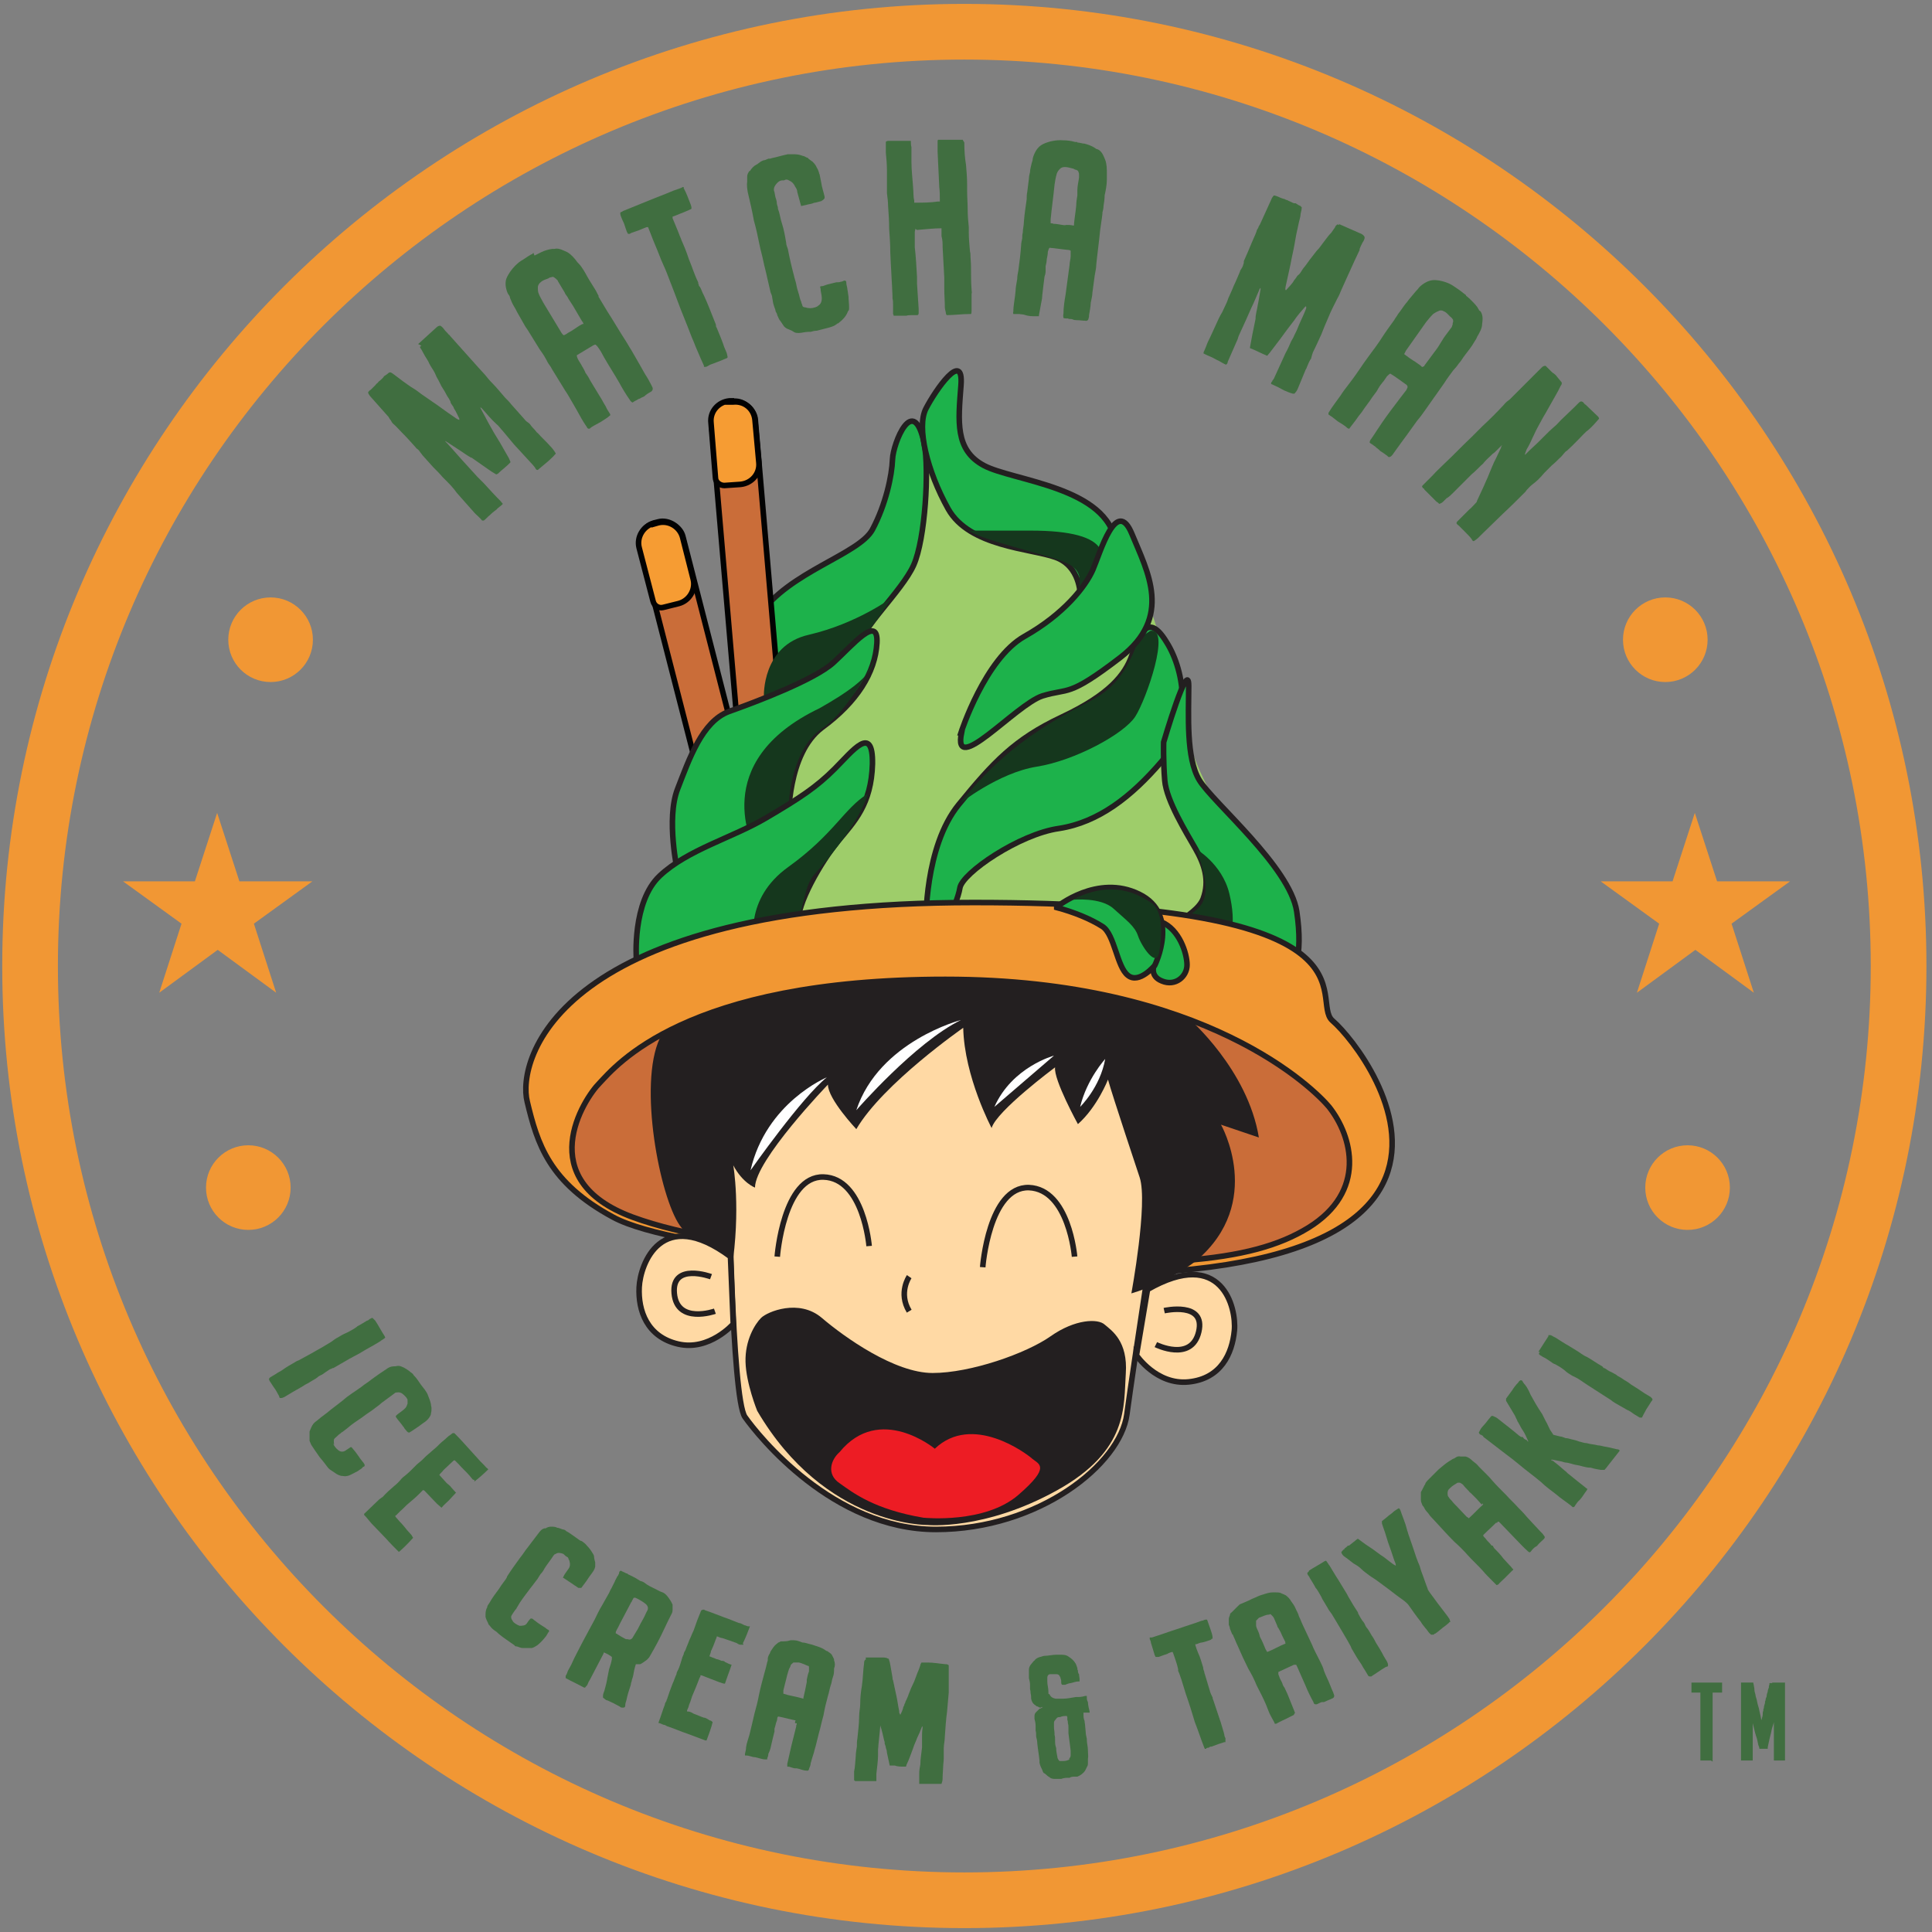 <?xml version="1.0" encoding="UTF-8"?>
<svg xmlns="http://www.w3.org/2000/svg" id="Layer_1" version="1.1" viewBox="0 0 347 347">
  <rect x="0" y="0" width="347" height="347" fill="#808080" stroke="none"/>
  <defs>
    <style>
      .st0, .st1 {
        fill: #f69c33;
      }

      .st0, .st1, .st2, .st3 {
        stroke: #020202;
      }

      .st0, .st3 {
        stroke-miterlimit: 10;
        stroke-width: 1px;
      }

      .st1, .st2 {
        stroke-miterlimit: 10;
        stroke-width: 1px;
      }

      .st4 {
        fill: #231f20;
      }

      .st5 {
        fill: #9ecd6a;
      }

      .st6 {
        fill: none;
      }

      .st6, .st7, .st8, .st9, .st10 {
        stroke: #231f20;
        stroke-miterlimit: 10;
      }

      .st7 {
        fill: #f19733;
      }

      .st2, .st3, .st9 {
        fill: #ca6d39;
      }

      .st11 {
        fill: #ed1c24;
      }

      .st12 {
        fill: #406e40;
      }

      .st13 {
        fill: #f19734;
      }

      .st8 {
        fill: #ffd9a4;
      }

      .st14 {
        fill: #fff;
      }

      .st10 {
        fill: #1db24b;
      }

      .st15 {
        fill: #15371d;
      }
    </style>
  </defs>
  <g>
    <path class="st12" d="M75.1,61.8c1.1-1,2.2-2,3.3-3,.2-.2.4-.3.7-.3.3.2.5.4.7.7.3.4.6.6.8.9.1,0,.2.2.3.3,1.7,1.9,3.4,3.8,5.1,5.7.4.4.7.8,1.1,1.2.4.5.8,1,1.3,1.5.8.8,1.5,1.7,2.3,2.6.4.4.8.8,1.1,1.2.8.9,1.6,1.8,2.4,2.7.2.3.5.5.8.7,0,0,.1.1.2.2.3.5.8.9,1.1,1.3,0,.1.2.2.3.3.7.8,1.5,1.5,2.2,2.3.4.4.7.8,1,1.3,0,0,0,.2-.1.2-.3.4-.8.8-1.2,1.2-.6.5-1.3,1.1-1.9,1.6h-.1c-.2,0-.3-.2-.4-.4-.1-.1-.2-.3-.4-.5-1.1-1.2-2.3-2.5-3.4-3.7-.5-.6-1-1.2-1.5-1.8-.2-.2-.3-.4-.5-.6-.4-.4-.7-.9-1.1-1.2-1-.9-1.8-1.9-2.7-2.9,0,0-.2-.1-.2-.2s0,0,0,0v.2c.5.9,1,1.9,1.5,2.8.6,1.1,1.3,2.3,2,3.4.5.9,1.1,1.9,1.6,2.8.1.2.2.5.3.7-.7.8-1.6,1.4-2.3,2.1,0,0-.1,0-.2.1h-.1c-.5-.3-1-.6-1.4-.9-1-.7-2-1.4-3-2.1h-.1c-.7-.4-1.4-.9-2-1.3-.8-.5-1.5-1-2.3-1.5,0,0-.2-.1-.3-.2,0,.2.1.2.2.3.4.4.7.8,1,1.1.5.6,1,1.1,1.5,1.7,1,1.1,2,2.2,3,3.3.4.4.8.8,1.2,1.2,1,1.1,2,2.2,3.1,3.3,0,.1.2.2.3.4-.3.4-.8.6-1.1,1-.4.3-.8.6-1.2,1-.4.3-.7.7-1.1,1h-.3c-.4-.5-.9-.9-1.3-1.3-1.1-1.2-2.1-2.4-3.1-3.5-.3-.3-.5-.7-.8-1-.4-.5-.8-.9-1.3-1.4-.2-.2-.4-.4-.6-.6-.5-.6-1.1-1.2-1.7-1.8-.6-.7-1.2-1.3-1.8-2-.2-.2-.2-.3-.4-.5-.2-.3-.4-.6-.7-.8,0,0-.2-.1-.2-.2-.8-.9-1.7-1.9-2.6-2.8-.5-.5-.9-1-1.5-1.5-.2-.2-.3-.4-.4-.6-.2-.2-.3-.4-.4-.6-1.1-1.2-2.1-2.4-3.2-3.6-.2-.2-.4-.5-.5-.8.1-.2.3-.4.5-.5.3-.3.5-.5.8-.8.1-.1.2-.3.4-.4.1-.1.2-.3.4-.4.2-.2.5-.4.7-.7,0,0,.1-.2.2-.2.3-.2.6-.4.8-.6h.3c.4.2.7.5,1,.7.4.3.8.6,1.2.9.6.4,1.2.9,1.9,1.3.5.3,1,.7,1.4,1,1,.7,1.9,1.3,2.9,2,1.1.8,2.2,1.6,3.4,2.4.2.1.3.2.5.2v-.2c-.3-.6-.6-1.3-1-1.9,0-.1-.1-.3-.2-.4-.2-.3-.4-.5-.4-.8-.2-.4-.4-.7-.6-1-.3-.6-.6-1.1-1-1.7l-.5-1c-.3-.5-.5-.9-.7-1.4-.3-.6-.7-1.1-1-1.7-.2-.5-.5-.9-.8-1.4-.2-.4-.4-.7-.6-1.1-.1-.1-.2-.3-.3-.5.1,0,.2-.2.3-.2l-.6-.3Z"></path>
    <path class="st12" d="M96,45.9c.4-.2.8-.4,1.2-.6.6-.3,1.3-.5,2-.6h.4c.8-.2,1.6.3,2.3.6.7.4,1.3,1.1,1.8,1.8.2.2.5.5.7.8.6.8,1,1.7,1.5,2.5.3.5.7,1.1,1,1.6.2.3.4.8.6,1.1v.2c.5.8,1,1.7,1.5,2.5,1.1,1.7,2.2,3.6,3.3,5.3.4.6.7,1.2,1.1,1.8.4.7,1.1,1.9,1.5,2.6.3.5.6,1.1.9,1.6.4.6.8,1.3,1.1,1.9l.3.6c.1.3,0,.5-.2.7-.5.3-.9.5-1.3.9-.2.1-.5.2-.8.4-.2,0-.4.2-.6.3-.3.1-.5.3-.7.4-.2-.1-.4-.3-.5-.5-.7-1-1.3-2-1.9-3.1-.8-1.4-1.9-3.1-2.7-4.5-.3-.5-.5-1-.8-1.4-.1-.2-.3-.4-.5-.7,0,0-.1,0-.2-.2-.1,0-.2,0-.4.1-1,.6-2,1.2-3,1.8h0c0,.3.1.5.2.7.2.4.5.8.7,1.2.2.3.4.7.6,1.1,0,.2.2.3.3.5,0,0,.1.2.2.3.2.3.3.6.5.9.5.8,1.2,2,1.7,2.8.4.6.6,1.1,1,1.7.2.5.5.9.8,1.4v.2c-.1.1-.3.2-.5.4-.5.3-1,.7-1.6,1-.3.2-.6.3-.9.5-.2.1-.5.3-.7.5h-.2c-.1,0-.3-.2-.3-.3-.7-1-1.3-2.1-1.9-3.2-.3-.5-.8-1.4-1.1-1.9s-.5-.9-.8-1.3c-.8-1.3-1.6-2.6-2.4-3.9-.2-.4-.4-.7-.7-1.1-.2-.3-.3-.6-.5-.9-.3-.6-.7-1.1-1.1-1.7-.7-1.1-1.4-2.3-2.1-3.4-.2-.3-.5-.7-.7-1.1-.4-.7-.8-1.4-1.2-2.1-.2-.4-.4-.8-.6-1.1-.3-.5-.5-1-.7-1.5,0-.3-.2-.5-.4-.8-.4-.9-.6-2.1-.1-3,.5-1,1.4-2.1,2.4-2.8.7-.4,1.2-.8,1.9-1.2.2,0,.3-.2.4-.3l.2.5ZM104.6,57.8c-.6-1-1.1-1.9-1.7-2.9-.3-.5-.7-1-1-1.6h0c-.2-.3-.4-.5-.5-.8-.4-.7-.8-1.3-1.2-2,0-.2-.2-.2-.3-.4-.1-.1-.3-.2-.4-.3-.2-.1-.3-.1-.5,0-.2,0-.4.1-.5.2-.5.2-1,.3-1.4.7-.3.2-.5.6-.5.9s0,.7.1,1c.2.6.6,1.2.9,1.8,1.1,1.8,2.1,3.5,3.2,5.3.1.2.3.4.4.5.2,0,.3-.1.5-.2.4-.3.9-.5,1.3-.8.2-.1.4-.3.6-.4.3-.2.6-.4,1-.6h.2s0-.2-.1-.2v-.2Z"></path>
    <path class="st12" d="M130.6,64.3c-.9.4-1.7.7-2.5,1-.3.1-.6.2-.9.4-.2.1-.3.2-.6.2s-.1-.2-.2-.3c-.2-.4-.3-.7-.5-1.1-.4-1-.9-2-1.3-3.1-.5-1.1-.9-2.3-1.4-3.5-.3-.8-.7-1.7-1-2.5-.7-1.9-1.4-3.7-2.1-5.5-.4-1.1-.8-2-1.3-3.1-.5-1.3-1-2.5-1.5-3.7-.3-.8-.6-1.5-.9-2.3h-.3c-.9.4-1.7.7-2.6,1-.1,0-.2.1-.4.2h-.3c-.2-.3-.3-.6-.4-.9-.1-.3-.2-.6-.3-.9s-.3-.6-.4-.9c-.1-.3-.3-.6-.3-1,0,0,0-.1.1-.2.1,0,.3-.1.4-.2,2.5-1,5.1-2.1,7.7-3.1.9-.4,1.7-.7,2.6-1,.1,0,.2-.1.4-.2h.2v.2c.5.9.8,1.8,1.2,2.8.1.2.2.6.2.8s-.3.2-.4.3c-.5.2-1.1.5-1.7.7-.5.2-.9.4-1.3.5v.3c.4,1,.9,2.1,1.3,3.2.2.4.3.8.5,1.2h0c.3.7.6,1.4.8,2s.4,1.2.7,1.9c.1.2.2.5.3.8.3.8.6,1.6,1,2.4,0,.1,0,.3.1.4,0,.1,0,.3.2.4.3.5.4,1,.7,1.5.7,1.5,1.3,3.1,1.9,4.6.1.3.3.6.3.9s0,.2.1.3c.5,1.2,1,2.4,1.4,3.6.1.2.2.5.3.7.2.4.2.7.3,1.1,0,0-.1,0-.1.1h0Z"></path>
    <path class="st12" d="M147.6,36.1c-.4.1-.8.2-1.2.3-.3,0-.5.2-.7.2-.6.1-1.2.3-1.8.4-.1,0,0-.2-.1-.3-.2-.7-.4-1.5-.6-2.2,0-.4-.2-.7-.4-1-.2-.5-.6-.9-1.1-1.1-.3-.2-.6-.2-.9,0h-.3c-.5,0-.9.4-1.2.8s-.4.9-.2,1.3c.1.4.1.8.3,1.3,0,.1.1.3.1.4,0,.4.1.7.2,1,0,.3.1.6.2.8.2.7.3,1.4.5,2,.4,1.2.6,2.4.8,3.6,0,.4.2.8.3,1.1.3,1.6.7,3.3,1.1,4.8.1.5.3,1,.4,1.5h0c.1.6.3,1.3.5,1.9.1.4.2.9.4,1.3,0,.2.1.3.2.6,0,.3.3.4.5.4.6.2,1.2.2,1.8,0s.5-.3.7-.4c.4-.3.5-.8.5-1.2s-.1-.9-.2-1.4c0-.2,0-.4-.1-.6,0-.2.1-.2.3-.2.3,0,.6-.2,1-.3.5-.1,1.1-.3,1.6-.4.3,0,.6,0,.8-.1.2,0,.4-.1.6-.2h.2c.2.1.2.2.2.4,0,.4.2.8.2,1.2.1.4.1.8.2,1.3,0,.6.1,1.2.1,1.8s0,.6-.2.8c-.3.9-1,1.6-1.8,2.2-.1,0-.2,0-.2.1-.4.3-.9.5-1.3.6-.8.2-1.5.4-2.3.6-.4,0-.8.1-1.1.2h-.4c-.6,0-1.2.2-1.7.2s-.7,0-1.1-.3c-.3-.2-.7-.3-1.1-.5-.2-.1-.3-.2-.5-.4-.2-.3-.4-.6-.6-.9-.3-.3-.4-.7-.6-1.1,0-.2-.2-.5-.3-.7,0-.3-.2-.6-.3-1-.2-.5-.2-1-.3-1.4,0-.4-.2-.7-.3-1-.2-.9-.4-1.7-.6-2.6-.2-1-.5-2-.7-3s-.5-2-.7-3c-.3-1.5-.6-2.9-1-4.3-.3-1.7-.7-3.4-1.1-5.1-.1-.6-.2-1.2-.1-1.9v-.9c0-.4.2-.7.4-1h.1c.3-.5.7-.9,1.1-1.1s.4-.3.6-.4c.2-.2.5-.3.7-.4.3,0,.6-.2.9-.3.2,0,.4,0,.6-.1,1-.2,1.9-.5,2.9-.7h1.1c.6,0,1.1.1,1.6.3.2,0,.5.2.7.3.1,0,.2,0,.3.2.3.2.5.4.7.5.3.3.6.6.8,1.1.2.3.3.6.4.9,0,0,0,.2.1.3.1.5.2,1,.3,1.5.1.8.4,1.6.6,2.5v.3c-.2.3-.4.4-.6.5h.1Z"></path>
    <path class="st12" d="M164.4,41.1c0,.2-.1.4-.1.6v2.7c.2,1.7.3,3.5.4,5.3v1.2c.1,1.5.2,3.1.3,4.6v.6c0,.2,0,.4-.2.5h-.9c-.4,0-.8,0-1.1.1h-2.3s0-.2-.1-.3v-1.6c0-.4,0-.8-.1-1.2v-.4c-.1-2.6-.3-5.3-.4-7.9,0-1.4-.1-2.8-.2-4.2,0-1.4-.1-2.8-.2-4.2,0-.7-.1-1.4-.2-2.2v-4.1c0-1.1-.1-2.2-.2-3.2v-1.9c0-.1.3-.2.4-.2h4.1v.2c0,.3,0,.6.1.9v2.6c0,1.6.2,3.1.3,4.7s0,0,0,.1c.1.7,0,1.4.2,2.2v.4h.2c1.3,0,2.7,0,4-.2h.4v-.3c0-.8,0-1.5-.1-2.3-.1-2.1-.2-4.2-.3-6.3v-2s0-.1.1-.2h4.4c.1.2.2.3.3.5v.2c0,1.3.1,2.6.3,3.8.1,1.2.2,2.3.2,3.5v1.2c0,1.1.1,2.2.1,3.3s.1,2.2.2,3.2v.9c0,1.1.1,2.2.2,3.3,0,.2.1.4.1.7,0,.7.1,1.4.1,2.2,0,1.4,0,2.7.1,4.1,0,.3.1.5,0,.8v3.1q0,.4-.1.5h-.3c-1.3,0-2.7.2-4.1.2,0,0,0-.2-.1-.2,0-.4-.2-.8-.2-1.2,0-1.1-.1-2.2-.1-3.3v-2c-.1-1.8-.2-3.7-.3-5.5,0-.7,0-1.3-.2-2v-1.4c-1.5,0-3,.2-4.4.3l-.3-.2Z"></path>
    <path class="st12" d="M193.5,25.6c.4,0,.9.2,1.3.2.7.2,1.3.4,1.9.8,0,0,.2.2.4.2.8.3,1.1,1.2,1.4,1.9.3.8.3,1.7.3,2.5v1c0,1-.2,2-.4,2.9,0,.6-.1,1.3-.2,1.9,0,.4-.1.8-.2,1.2v.2c-.1,1-.3,2-.4,2.9-.2,2.1-.5,4.2-.7,6.2,0,.7-.2,1.4-.3,2.1-.1.8-.3,2.2-.4,3,0,.6-.2,1.2-.3,1.8,0,.7-.2,1.5-.3,2.2,0,.2,0,.4-.1.6,0,.3-.3.5-.6.4-.5,0-1-.1-1.6-.1s-.6-.2-.9-.2-.4,0-.6-.1c-.3,0-.6,0-.8-.1,0-.2-.1-.5,0-.7,0-1.2.2-2.4.4-3.6.2-1.6.5-3.6.7-5.2,0-.5.2-1.1.2-1.6v-1c-.1,0-.2-.1-.3-.1-1.2-.1-2.3-.3-3.5-.4h0c-.2.2-.2.5-.3.7,0,.4-.1.9-.2,1.4,0,.4-.1.8-.2,1.2v.9c0,.4-.1.7-.2,1-.1.9-.3,2.3-.4,3.3,0,.7-.2,1.3-.3,2-.1.5-.2,1.1-.3,1.6v.2h-.6c-.6,0-1.2,0-1.8-.2s-.7-.1-1.1-.2h-1.1c0-.1-.1-.3,0-.4,0-1.2.3-2.4.4-3.7,0-.6.2-1.6.3-2.2,0-.5.1-1,.2-1.5.2-1.5.4-3,.5-4.5,0-.4.1-.8.2-1.3,0-.4,0-.7.1-1,0-.7.2-1.3.2-2,.1-1.3.3-2.6.5-4,0-.4,0-.9.1-1.3.1-.8.2-1.6.3-2.4,0-.4.1-.8.2-1.2,0-.5.2-1.1.3-1.6.1-.3.2-.6.2-.9.3-1,.8-2,1.8-2.5s2.4-.8,3.6-.7c.8,0,1.5.1,2.2.3h.5-.1ZM192.9,40.2c.1-1.1.3-2.2.4-3.3,0-.6.1-1.2.2-1.8h0v-.9c0-.8.2-1.5.3-2.3v-.5c0-.2,0-.3-.1-.5,0-.2-.2-.3-.4-.4-.2,0-.3-.1-.5-.2-.5-.1-1-.3-1.5-.3s-.7.1-1,.4c-.2.2-.4.5-.5.8-.2.7-.3,1.3-.4,2-.2,2.1-.5,4.1-.7,6.2v.7c.2,0,.4,0,.5.1.5,0,1,.1,1.6.2s.5,0,.8,0,.7,0,1.1.1h.2v-.2h0Z"></path>
    <path class="st12" d="M240.4,40.2c1.4.6,2.7,1.2,4.1,1.8.2.1.5.3.6.6,0,.4-.2.7-.4,1-.2.4-.4.8-.5,1.1,0,.1,0,.3-.1.4-1.1,2.3-2.1,4.6-3.2,7-.2.5-.4,1-.7,1.5-.3.6-.6,1.2-.9,1.8-.5,1-.9,2.1-1.4,3.2-.2.5-.4,1-.6,1.5-.5,1.1-1,2.2-1.5,3.2-.1.3-.2.6-.3,1,0,0,0,.2-.1.2-.3.5-.5,1-.7,1.5,0,.1-.1.2-.2.4-.4,1-.8,1.9-1.2,2.9s-.4.9-.8,1.4h-.3c-.5-.1-1.1-.4-1.6-.6-.7-.4-1.5-.8-2.2-1.1h-.1c0-.2,0-.4.2-.5,0-.2.2-.3.3-.5.7-1.5,1.4-3.1,2.1-4.6.4-.7.7-1.4,1-2.1.1-.2.3-.5.4-.7.2-.5.5-1,.7-1.5.5-1.3,1.1-2.4,1.6-3.7v-.3h0c0-.1-.1-.1-.2,0-.7.8-1.4,1.6-2,2.5-.8,1-1.6,2.1-2.4,3.2-.6.8-1.3,1.7-1.9,2.5-.2.2-.3.4-.5.6-1-.4-1.9-.9-2.9-1.3,0,0-.1,0-.2-.1,0,0,0,0,0-.1.1-.5.2-1.1.3-1.6.2-1.2.5-2.4.7-3.5h0c0-.9.3-1.7.4-2.5.2-.9.3-1.8.5-2.8v-.3c-.1.1-.2.2-.2.3-.2.5-.4.9-.6,1.4-.3.7-.6,1.4-.9,2-.6,1.4-1.2,2.7-1.8,4-.2.5-.5,1-.6,1.5-.6,1.4-1.2,2.7-1.8,4.1,0,.1,0,.3-.3.5-.5-.2-.9-.5-1.3-.7-.5-.2-.9-.5-1.4-.7s-.9-.4-1.3-.6c-.1,0,0-.2,0-.3.3-.6.5-1.2.7-1.7.7-1.4,1.3-2.8,2-4.3.2-.4.4-.8.6-1.1.3-.6.5-1.1.8-1.7.1-.2.2-.5.3-.8.3-.7.7-1.5,1-2.3.4-.8.7-1.6,1.1-2.5,0-.2.2-.4.3-.6.2-.3.3-.6.4-1v-.3c.5-1.1,1-2.3,1.5-3.5.3-.7.6-1.3.8-1.9,0-.2.2-.4.3-.6,0-.2.2-.4.3-.6.7-1.5,1.3-2.9,2-4.4.1-.3.3-.6.5-.8.2,0,.4.1.7.2.4.2.7.3,1,.4.2,0,.3.1.5.2.2,0,.3.1.5.2.3.1.6.3.9.4h.3c.3.2.6.4.9.5,0,0,.1.2.2.2,0,.4-.1.8-.2,1.2,0,.5-.2,1-.3,1.5-.2.8-.3,1.5-.5,2.3-.1.5-.2,1.1-.3,1.7-.2,1.2-.5,2.3-.7,3.5-.3,1.4-.6,2.7-.9,4.1,0,.2-.1.3,0,.6h.1c.4-.5,1-1,1.4-1.7,0-.1.2-.2.3-.4.2-.3.3-.5.6-.7.3-.3.5-.7.7-1,.4-.5.8-1,1.2-1.6.2-.3.5-.6.7-.9.3-.4.6-.8,1-1.2.4-.5.8-1.1,1.2-1.6.3-.4.6-.8,1-1.2.2-.3.5-.7.7-1,0-.2.2-.3.4-.5.1,0,.2.1.3.1v-.2Z"></path>
    <path class="st12" d="M263.3,53.1c.4.3.7.6,1,.9.5.5,1,1,1.3,1.6,0,.1.1.2.3.3.5.7.4,1.6.3,2.3,0,.8-.5,1.6-.9,2.3-.1.3-.3.6-.5.9-.5.9-1.1,1.6-1.7,2.4-.4.5-.7,1.1-1.1,1.5-.2.3-.5.7-.8,1,0,0,0,.1-.1.1-.6.8-1.2,1.6-1.7,2.4-1.2,1.7-2.4,3.4-3.6,5.1-.4.6-.8,1.1-1.3,1.7-.5.7-1.3,1.8-1.8,2.5-.4.5-.7,1-1.1,1.5-.4.6-.9,1.2-1.3,1.8-.1.2-.3.4-.4.5-.2.2-.5.3-.7,0-.4-.3-.8-.6-1.3-.9-.2-.2-.4-.4-.7-.6-.2-.2-.3-.3-.5-.4-.2-.2-.5-.3-.7-.5,0-.2.1-.5.3-.7.7-1,1.3-2,2-3,.9-1.3,2.1-2.9,3.1-4.2.3-.4.7-.9,1-1.3.2-.2.3-.5.4-.7v-.2c0-.1-.1-.2-.2-.3-1-.7-1.9-1.4-2.9-2h0c-.2.1-.4.3-.6.5-.3.4-.5.8-.8,1.1-.2.3-.5.6-.7,1-.1.1-.2.4-.3.5,0,0-.1.2-.2.3-.2.3-.4.5-.6.8-.5.8-1.4,1.9-1.9,2.7-.4.5-.8,1-1.2,1.6-.3.4-.7.9-1,1.3,0,0,0,.1-.1.1-.2,0-.4-.2-.5-.3-.5-.4-1-.7-1.5-1-.3-.2-.6-.5-.9-.7-.2-.2-.5-.3-.7-.5,0,0-.1,0-.1-.1,0-.2,0-.3.1-.4.6-1,1.4-2,2.1-3,.3-.5.9-1.3,1.3-1.8.3-.4.6-.8.9-1.2.9-1.2,1.7-2.5,2.6-3.7.3-.4.5-.7.8-1.1.2-.3.4-.5.6-.8.4-.6.8-1.1,1.1-1.6.7-1.1,1.5-2.2,2.3-3.3.2-.4.5-.7.7-1.1.5-.6.9-1.3,1.4-1.9.3-.3.5-.7.8-1,.3-.4.7-.8,1-1.2.2-.2.4-.4.6-.7.7-.7,1.7-1.3,2.7-1.3s2.5.4,3.5,1.1c.6.4,1.2.8,1.8,1.3.1.1.3.2.4.3h0ZM255.8,65.7c.7-.9,1.3-1.8,2-2.7.4-.5.7-1,1-1.5h0c.2-.3.3-.5.5-.8.4-.6.9-1.2,1.4-1.9.1-.1.1-.3.2-.5,0-.2,0-.3.1-.5,0-.2,0-.4-.1-.5s-.2-.3-.4-.4c-.4-.4-.7-.8-1.2-1-.3-.2-.7-.2-1,0-.3.1-.6.3-.9.5-.5.5-.9,1-1.3,1.5-1.2,1.7-2.4,3.4-3.6,5.1-.1.2-.2.4-.3.6.1.1.3.2.4.3.4.3.8.6,1.3.9s.4.3.6.4c.3.2.6.4.9.7h.1c0,.1.1,0,.1-.1h.2Z"></path>
    <path class="st12" d="M274.6,81c.5-.5,1.1-1,1.6-1.5l.9-.9c.7-.7,1.4-1.4,2.1-2,.4-.3.7-.7,1.1-1.1.8-.8,1.6-1.5,2.4-2.3l.9-.9s.2-.2.4-.2c0,0,.1,0,.3.1.2.2.3.4.5.5.7.7,1.5,1.4,2.2,2.1,0,0,.2.2.2.4h0c-.6.7-1.2,1.4-1.9,2-.3.2-.5.4-.8.7-.9.9-1.8,1.9-2.8,2.8-.2.2-.3.3-.5.4-.4.4-.7.9-1.1,1.2-.4.4-.9.9-1.4,1.3l-1.3,1.3c-.4.5-.8.9-1.2,1.3-.5.5-1.2.9-1.7,1.5-.2.2-.4.4-.5.6-1.4,1.4-2.7,2.7-4.1,4-1.2,1.2-2.5,2.4-3.7,3.6l-.7.7c-.2.2-.5.4-.8.6-.2,0-.3-.2-.4-.4-.3-.4-.7-.8-1.1-1.2l-1.2-1.2c-.1-.1-.3-.2-.4-.4,0,0,0-.2.1-.3l2.2-2.2c.4-.3.7-.7,1.1-1.1s.2-.3.3-.5c.5-1.1,1.1-2.3,1.6-3.5.2-.4.4-.9.6-1.4.4-.9.7-1.8,1.2-2.7.3-.6.6-1.3.9-1.9,0-.2.1-.3.2-.5l-.3.3-.8.8c-.2.2-.4.4-.6.5l-.2.2c-.4.4-1,.9-1.4,1.4-.1.2-.3.3-.5.5-.5.5-1.1,1.1-1.7,1.6l-3.3,3.3c-.4.4-.8.8-1.2,1l-.6.6c-.2.2-.4.3-.7.4-.2-.2-.3-.3-.5-.4l-2.2-2.2s0-.2-.2-.2c-.1-.1-.2-.3-.2-.4s0,0,0,0c0,.1,0,0,.1-.1l1.8-1.8c.7-.8,1.5-1.5,2.3-2.3,1.6-1.5,3.1-3.1,4.7-4.6l.2-.2,1.8-1.8c1.3-1.2,2.6-2.5,3.8-3.8.3-.4.7-.7,1.1-1l3.1-3.1.9-.9,1.7-1.7c.2-.2.4-.3.7-.3l.2.2.8.8c.2.2.3.3.5.4.2.2.4.3.5.5.3.4.6.7.9,1.1v.2c0,.1-.1.3-.2.4-.5,1.1-1.2,2.2-1.8,3.3-.3.5-.6,1.1-.9,1.6-.5.8-.9,1.6-1.4,2.5s-.9,1.9-1.4,2.9c-.2.4-.4.8-.6,1.1-.1.3-.2.5-.3.8v.2l.3-.3.4-.4Z"></path>
  </g>
  <g>
    <path class="st12" d="M67.4,237.2c.6.9,1.1,1.9,1.7,2.8,0,0,0,.1.1.2,0,0-.1.2-.2.2-.2.2-.5.3-.7.5-.8.5-1.7,1-2.6,1.5-.8.5-1.5.9-2.3,1.3-.3.2-.6.3-.9.5-.9.5-1.7,1-2.6,1.5-.2,0-.3.1-.5.2h-.1c-.3.2-.6.4-.9.6-.3.2-.5.4-.8.5-.2.1-.4.2-.6.4-.4.3-.8.5-1.3.8-.4.3-.8.4-1.2.7-.8.5-1.6.9-2.4,1.4-.3.2-.7.4-1,.6-.2.1-.4.2-.7.2s-.2-.3-.3-.4c-.3-.5-.5-1-.9-1.5-.3-.4-.5-.8-.8-1.2,0-.1,0-.2-.1-.2,0-.2.1-.3.2-.4.3-.2.7-.4,1-.6.4-.3.9-.5,1.3-.8.7-.5,1.4-.9,2.1-1.3.3-.2.5-.3.8-.4,1.5-.8,2.9-1.6,4.3-2.4.5-.3,1-.6,1.5-.9.4-.3.8-.6,1.2-.8.5-.3,1-.6,1.5-.8.5-.2.9-.5,1.3-.7.3-.2.5-.3.7-.5.6-.3,1.2-.7,1.7-1,.2,0,.4-.2.5-.3.1,0,.3-.2.5-.2.1.1.2.2.3.3l.2.2Z"></path>
    <path class="st12" d="M59.8,259.2c.2.5.5.9,1,1.3.4.3.9.3,1.3,0,.3-.2.6-.4.9-.6,0,0,.1,0,.2.1.2.2.3.4.5.6.5.6.9,1.3,1.4,1.9.2.2.3.4.4.6,0,.1,0,.2-.1.3-.2,0-.3.2-.4.3h0c-.2.2-.5.3-.7.5-.6.3-1.1.6-1.6.8-.3.1-.7.2-1.1.1-.6,0-1.1-.3-1.5-.6-.3-.2-.6-.4-.9-.6-.1-.1-.2-.2-.3-.3-.5-.7-1-1.3-1.5-1.9-.3-.4-.6-.9-.9-1.3-.2-.3-.4-.6-.6-.9-.1-.2-.2-.5-.3-.7v-1.7c.2-.5.4-1,.7-1.4.2-.2.4-.4.7-.6.8-.7,1.6-1.2,2.4-1.9.4-.3.9-.7,1.3-1,.3-.2.6-.5.9-.7,1-.9,2.2-1.6,3.3-2.4.6-.5,1.3-.9,1.9-1.4.8-.6,1.7-1.2,2.6-1.8.4-.3.8-.5,1.4-.5h.2c.4-.1.7-.1,1,0s.7.3,1,.5.6.4.8.6c.2.1.4.3.5.5.5.5.9,1.1,1.3,1.7.2.3.5.6.7.9s.5.7.6,1.1c.2.5.4,1,.5,1.5,0,.3.1.5.1.7,0,.3,0,.6-.1,1,0,.3-.2.5-.3.7h0c-.3.4-.6.7-1.1,1-.5.4-1.1.8-1.7,1.2-.3.2-.6.4-.8.5-.2,0-.3-.1-.4-.2-.2-.2-.3-.4-.5-.6,0-.1-.1-.2-.2-.3h0c-.4-.6-.9-1.1-1.3-1.7h0v-.2c.3-.3.6-.5,1-.8.3-.2.5-.4.7-.6s.3-.5.4-.8v-.5c0-.2,0-.3-.1-.4-.1-.2-.3-.4-.5-.6-.4-.4-.8-.6-1.3-.5-.2,0-.3,0-.5.2-.8.6-1.5,1.1-2.3,1.7-.3.3-.6.5-1,.8-.3.2-.5.4-.8.6-.6.4-1.2.8-1.7,1.2-.9.6-1.8,1.2-2.6,1.9-.3.2-.6.5-.9.7-.1,0-.3.2-.4.3-.2.1-.4.3-.6.5-.2.2-.4.3-.5.5-.1.4,0,.6,0,1l-.2-.3Z"></path>
    <path class="st12" d="M85.3,265.8c-.2,0-.4,0-.5-.2-.2-.2-.3-.4-.5-.6-.6-.7-1.3-1.3-1.9-2-.2-.2-.5-.5-.7-.7h-.2c-.5.5-1.1,1-1.6,1.5s-.2.2-.3.3c-.2.3-.5.5-.7.8h0c.3.3.6.7.9,1,.2.2.4.5.7.7.2.2.4.3.5.5.3.3.6.7.9,1h0c-.5.5-.9,1-1.3,1.4-.4.4-.9.8-1.3,1.3-.3-.3-.6-.5-.8-.7-.8-.8-1.5-1.6-2.3-2.4h-.1c0-.1-.1-.1-.2,0-.2.2-.5.5-.7.7-.6.6-1.2,1.1-1.8,1.6-.5.4-.9.9-1.5,1.4-.3.3-.5.5-.8.8h-.1c0,.1,0,.2.1.3l.7.8c.5.5.9,1,1.3,1.5.3.3.5.6.8.9.1.2.2.3.3.5-.8.9-1.6,1.7-2.5,2.5h-.1c-.8-.8-1.6-1.6-2.3-2.4-.9-.9-1.7-1.8-2.6-2.7-.2-.2-.3-.4-.5-.6s-.3-.4-.6-.7l-.2-.2v-.2h0c.8-.8,1.6-1.5,2.4-2.3.2-.2.4-.4.6-.5,0,0,.2-.2.3-.2.6-.7,1.4-1.4,2.1-2,.5-.4.9-.8,1.3-1.3.2-.2.4-.4.7-.6.5-.4.9-.8,1.3-1.2.3-.3.5-.5.8-.8.2-.2.4-.3.6-.5.5-.4.9-.9,1.4-1.3s1-.9,1.5-1.3c.4-.4.8-.8,1.3-1.2.4-.3.7-.7,1.2-1,.1-.1.3-.2.4-.3h.3s.1.1.2.2c.9.9,1.7,1.8,2.6,2.8.6.7,1.3,1.4,1.9,2.1.2.2.5.5.7.7s.3.4.5.5c0,0,.1.1.2.2-.8.8-1.6,1.5-2.5,2.2v-.3Z"></path>
    <path class="st12" d="M92,291.1c.3.4.8.7,1.3.9.5,0,1,0,1.3-.4.2-.3.4-.6.7-.9h.2c.2,0,.4.3.6.4.6.5,1.3.9,1.9,1.3.2.2.4.3.6.4v.3c-.1,0-.2.2-.3.4h0c-.1.2-.3.5-.5.7-.4.5-.8.9-1.3,1.3-.3.2-.6.4-1,.5-.6,0-1.1,0-1.6,0-.4,0-.7-.2-1.1-.3-.2,0-.3,0-.4-.2-.7-.5-1.3-.9-2-1.4-.4-.3-.8-.6-1.2-1-.3-.2-.6-.4-.9-.7-.2-.2-.3-.4-.5-.6,0,0-.1,0-.1-.2-.2-.4-.4-.8-.5-1.2v-.2c0-.5,0-1,.3-1.5,0-.3.2-.5.4-.8.5-.9,1.1-1.7,1.7-2.5.3-.5.6-.9.9-1.3.2-.3.5-.6.6-1,.7-1.1,1.5-2.2,2.3-3.3.5-.6.9-1.3,1.4-1.9.6-.8,1.2-1.6,1.9-2.5.3-.4.6-.8,1.1-.9h.2c.3-.2.6-.3,1-.3s.7,0,1.1.2c.3,0,.6.2,1,.3.3,0,.5.2.6.3.6.3,1.2.8,1.8,1.2s.6.5,1,.6c.3.2.7.5.9.8.4.4.7.8,1,1.3.1.2.3.4.3.7s.1.6.2,1v.8h0c-.1.5-.4.9-.7,1.3-.4.5-.8,1.2-1.2,1.7-.2.3-.4.5-.6.8h-.5c-.2-.1-.4-.3-.6-.4,0,0-.2-.1-.3-.2h0c-.6-.4-1.2-.8-1.8-1.2h-.1c.2-.5.4-.8.7-1.2.2-.3.4-.5.5-.8s.1-.6,0-.9c0-.2-.1-.3-.2-.5,0-.2-.1-.3-.3-.4s-.4-.3-.6-.5c-.5-.2-1-.3-1.4,0-.2,0-.3.2-.4.3-.5.8-1.1,1.5-1.6,2.3-.2.4-.4.7-.7,1-.2.3-.4.6-.5.8-.4.5-.8,1.1-1.3,1.7-.6.8-1.3,1.7-1.9,2.6-.2.3-.4.7-.6,1,0,.1-.2.3-.3.4-.1.2-.3.4-.4.6-.1.2-.3.4-.3.6,0,.4.2.6.4.9l-.2-.2Z"></path>
    <path class="st12" d="M112.7,282.7c.6.3,1.3.6,1.9,1s.4.2.6.3c.4.1.7.4,1,.6.6.4,1.4.7,2.1,1.1.2.1.4.2.7.3.5.2.8.6,1.1,1,.1.2.3.4.4.6l.3.6v.8c0,.3,0,.6-.2.9-.2.4-.4.8-.6,1.2-.8,1.7-1.6,3.4-2.5,5-.3.5-.5.9-.8,1.4-.1.2-.3.4-.5.6-.4.3-.8.6-1.2.8h-.8c-.1.3-.2.7-.3,1.1-.1.6-.2,1.2-.4,1.7,0,.3-.2.5-.2.9-.3.9-.6,1.8-.8,2.8-.1.3-.2.6-.2.9s-.1.4-.4.4-.4,0-.6-.2c-.7-.4-1.5-.8-2.2-1.1-.3,0-.5-.3-.8-.5v-.3c0-.4.2-.7.3-1.1.2-.7.4-1.5.5-2.2.1-.5.2-1,.3-1.5.2-.6.4-1.2.5-1.8v-.4c-.2-.2-.9-.6-1.4-.8,0,0-.1,0-.1.2-.8,1.5-1.6,3.1-2.4,4.6-.2.3-.4.7-.5,1-.1.2-.3.3-.4.5,0,0-.2,0-.2,0-1.1-.6-2.2-1.1-3.3-1.7v-.4c.2-.3.3-.6.4-.9.2-.4.4-.7.6-1.1.6-1.4,1.4-2.8,2.1-4.2.7-1.3,1.4-2.6,2.1-3.9.4-.8.8-1.7,1.3-2.5.3-.5.6-1.1.9-1.6.1-.2.3-.5.4-.7.1-.2.2-.5.4-.8l.6-1.2c.1-.3.3-.6.4-.8,0-.1.1-.2.2-.3,0-.1.2-.3.2-.5s.1-.3.3-.4c.3.2.7.3,1,.5h.2ZM113.3,287.9c-.7,1.3-1.3,2.5-2,3.8-.2.5-.5.9-.7,1.4v.3h.1c.6.4,1.1.7,1.7,1h.3c.5.2.8,0,1-.4.3-.5.6-1,.9-1.5.3-.6.6-1.2.9-1.7.3-.5.5-1.1.8-1.6.1-.2.1-.5,0-.7,0,0-.1-.2-.2-.3-.2-.2-.5-.4-.8-.6s-.7-.4-1.1-.6c-.1,0-.2-.1-.4,0-.1.2-.3.5-.4.8h-.1Z"></path>
    <path class="st12" d="M133.5,295.4h-.5c-.3,0-.5-.2-.7-.3-.8-.3-1.7-.6-2.6-.9-.3,0-.6-.2-.9-.3,0,0-.1,0-.1.2-.3.7-.5,1.4-.8,2,0,0-.1.3-.2.4,0,.3-.2.7-.3,1h.1c.4.2.8.3,1.2.5.3,0,.6.2.9.3.2,0,.5,0,.6.2.4.2.8.4,1.2.5h0c-.2.6-.4,1.2-.6,1.7-.2.6-.4,1.1-.6,1.7-.4,0-.7-.2-1.1-.3-1-.4-2.1-.8-3.1-1.2h-.2v.2c-.2.3-.3.6-.4.9-.3.8-.6,1.5-.9,2.2-.3.6-.4,1.3-.7,1.9-.1.4-.2.7-.4,1.1v.2s.1,0,.2,0c.3,0,.7.2,1,.4.6.2,1.2.5,1.8.7.4,0,.7.3,1.1.5.2,0,.4.2.5.3-.3,1.2-.7,2.2-1.1,3.3h-.2c-1.1-.4-2.1-.8-3.2-1.2-1.2-.4-2.3-.9-3.5-1.3-.2,0-.5-.3-.7-.3-.2,0-.5-.2-.8-.3h-.2v-.2h0c.4-1,.7-2.1,1.1-3.1,0-.3.2-.5.3-.7,0,0,0-.2.1-.3.3-.9.6-1.8,1-2.8.3-.6.4-1.1.7-1.7,0-.3.2-.6.3-.8.3-.6.4-1.1.6-1.7.1-.4.2-.7.4-1.1,0-.3.2-.5.3-.7.2-.6.5-1.2.7-1.8.3-.6.5-1.2.8-1.8.2-.6.4-1.1.6-1.7.2-.5.4-1,.6-1.5,0,0,.1-.3.2-.4,0,0,.2-.1.3-.1s.2,0,.3.1c1.2.4,2.4.9,3.5,1.3.9.3,1.8.7,2.6,1,.3,0,.6.2,1,.4.2,0,.5.2.7.2,0,0,.2,0,.3,0-.4,1.1-.8,2.1-1.3,3.1h.1Z"></path>
    <path class="st12" d="M142.9,309c-1-.2-2-.5-3.1-.7-.1,0-.2.2-.2.3,0,.3-.1.6-.2.8-.1.4-.2.8-.3,1.1v.5c-.2.8-.4,1.6-.6,2.5-.1.6-.3,1.1-.5,1.5,0,.3-.1.6-.2.8v.2h-.3c-.7,0-1.3-.3-1.9-.4-.5,0-1-.3-1.6-.3h-.2v-.3c.1-.4.2-.8.2-1.2.1-.7.4-1.5.6-2.2.3-1.2.6-2.5.9-3.8.3-1.1.6-2.2.8-3.3.3-1.5.7-2.9,1.1-4.4.2-.6.3-1.3.5-1.9v-.3c0-.3.2-.7.4-1,0-.2.2-.4.3-.6.2-.3.4-.6.6-.8s.4-.3.6-.5c.2,0,.3-.2.5-.2.6,0,1.1,0,1.7-.2h.6c.5,0,1,.2,1.5.4.5,0,.9.2,1.4.3s.9.3,1.3.4c.6.2,1.1.4,1.6.8,0,0,.2,0,.4.2.3.2.6.4.7.7l.3.6v.2c.2.5.2,1,0,1.5,0,.5,0,1-.2,1.5s-.2,1-.4,1.5c-.2.6-.3,1.3-.5,1.9-.3,1.1-.6,2.3-.8,3.5-.3,1-.5,2.1-.8,3.1-.2.7-.3,1.3-.5,2-.1.5-.3,1-.4,1.5-.2.6-.4,1.3-.6,2,0,.4-.2.7-.3,1,0,.3-.3.4-.5.3-.6,0-1.1-.3-1.7-.4-.1,0-.2,0-.3,0-.3,0-.7-.2-1.1-.3h-.3v-.5c.2-1,.5-2.1.7-3.1.3-1.2.6-2.4.9-3.6,0-.2,0-.3.1-.4v-.2c-.1,0-.2,0-.3,0v-.3ZM144.3,304.9c.1-.4.2-.9.3-1.3.1-.5.2-1,.3-1.5v-.4c.1-.5.2-1,.4-1.5v-.7c0-.2,0-.3-.2-.3-.5-.2-1.1-.5-1.6-.6h-.8s-.2,0-.2,0c-.2.2-.4.3-.5.5,0,.2-.2.5-.3.7-.1.4-.3.9-.4,1.4-.2.8-.4,1.6-.6,2.4v.6c1.2.4,2.3.5,3.6.9v-.2h0Z"></path>
    <path class="st12" d="M155.5,297.7h3c.3,0,.7,0,1,.2h.1c.1.2.1.4.2.6.2.9.3,1.8.5,2.8,0,.2,0,.3.1.5.2.9.4,1.9.6,2.8.2.9.3,1.8.5,2.7,0,.2,0,.4.1.5,0,0,0,0,.1.2h0c.2-.4.4-.8.5-1.2,0-.2.1-.3.2-.5,0-.2.1-.3.2-.5,0-.2.1-.3.2-.5.1-.3.3-.6.4-1,.3-.8.6-1.5,1-2.3.2-.5.4-1.1.6-1.6.2-.4.3-.8.5-1.3,0-.2.1-.3.2-.5.2,0,.3,0,.5,0h.6c1.1,0,2.1.2,3.2.3.2,0,.4,0,.6.2v4.9c-.1,1.1-.2,2.3-.3,3.4-.2,1.5-.3,3-.4,4.5,0,.7-.2,1.5-.2,2.2v1.8c0,.5-.1.9-.1,1.4s-.1,1.3-.1,1.9v.2c0,.4-.1.7-.2,1h-.7c-.5,0-1.1,0-1.6,0-.4,0-.8,0-1.2,0h-.5v-1.9c0-.5.1-1.1.2-1.6,0-1,.2-2,.3-3v-1.8c0-.6,0-1.1.1-1.7v-.3h-.1c-.3.8-.6,1.5-.9,2.1-.2.6-.5,1.1-.7,1.8-.4,1-.7,2-1.2,3,0,0,0,.2-.1.3h-.3c-.6,0-1.2,0-1.7-.2h-.6c-.1,0-.2,0-.3,0-.2-.8-.3-1.5-.5-2.3,0-.3-.1-.6-.2-.9,0-.2-.1-.4-.2-.7,0-.2,0-.4-.1-.6-.2-.9-.4-1.8-.7-2.7v-.2.3c-.1,1.4-.3,2.8-.4,4.3v1c0,1.1-.2,2.2-.3,3.3v1.3h-.1c-.5,0-1,0-1.5,0-.4,0-.7,0-1.1,0h-.9c-.2,0-.3,0-.4-.2v-1.5c.2-.9.2-1.9.3-2.8,0-.5.1-1.1.2-1.7,0-.5,0-1,.1-1.5.1-1.2.3-2.5.3-3.7s.2-1.6.2-2.5.1-2.1.3-3.2c.2-1.3.2-2.7.4-4.1,0-.2,0-.4.2-.6h.6-.5Z"></path>
    <path class="st12" d="M187,306.7c-.2,0-.4,0-.6-.2-.1,0-.2,0-.4-.2-.5-.3-.7-.7-.8-1.2,0-.3,0-.6-.1-1,0-.2,0-.4-.1-.7v-.8c0-.4-.1-.8-.2-1.2v-1.5h0c0-.7.5-1.1.9-1.6,0,0,.1,0,.2-.2.3-.3.6-.4.9-.5.2,0,.5-.2.8-.2.7,0,1.4-.2,2.1-.2h.8c.5,0,1,0,1.5.4.5.3.9.7,1.2,1.2.1.2.2.5.3.8,0,.2,0,.3.1.4,0,.2,0,.5.2.7,0,.3.1.6.1.9v.4h-.2c-.5,0-.9.2-1.4.3-.3,0-.7.2-1,.3h-.5c-.1,0-.2-.2-.2-.4,0-.3,0-.5-.1-.7,0-.2-.1-.3-.2-.5s-.3-.3-.5-.3h-1.2c-.3,0-.5.3-.5.6v.7c0,.6.2,1.2.2,1.8s0,.4.2.5c.2.5.6.7,1.1.8h1.3c.8,0,1.6-.2,2.3-.3.6,0,1.1,0,1.7-.2h.3v.2c0,.3,0,.6.2.9h0c0,.6.2,1.2.3,1.7v.2c0,0-.1,0-.2,0-.2,0-.4,0-.7,0h-.2v.2c0,.4,0,.9.2,1.3,0,.3.1.6.1.9s.1.8.1,1.1.1.8.2,1.2v.2c0,.6.2,1.2.2,1.9s.1,1,0,1.5v.7c0,.3,0,.5-.2.8l-.3.6c-.3.5-.9.9-1.4,1.1h-.5c-.3,0-.6,0-.9.2-.5,0-1,0-1.5.2h-1c-.4,0-.8,0-1.1-.3-.4-.2-.6-.5-.9-.7-.2,0-.3-.3-.4-.6-.2-.4-.4-.8-.5-1.3v-.4c-.1-1-.3-2.1-.4-3.1,0-.4-.1-.8-.2-1.2,0-.4,0-.8-.1-1.1v-.9c0-.4-.1-.8-.2-1.2v-.5c0-.3.1-.5.3-.7.2-.2.4-.4.6-.6.2,0,.4-.2.6-.3,0,0-.1,0-.1,0h-.2ZM192,315.9c.2-.2.3-.4.3-.7v-.7c-.1-1.1-.3-2.2-.4-3.2v-1c0-.3,0-.5-.1-.8,0-.2,0-.4-.1-.6v-.5s0,0-.1-.2c-.4,0-.8,0-1.2.2-.3,0-.5,0-.7.3s-.4.4-.4.7v.8c0,.4.1.8.1,1.1v.3c.1.3.1.6.1.9v.4c0,.4.1.8.2,1.1,0,.5.1,1,.2,1.5,0,.3.2.6.4.8h.3c.4,0,.9,0,1.3-.2,0,0,.1,0,.2-.2h0Z"></path>
    <path class="st12" d="M209.8,297c-.6.2-1.2.4-1.7.6-.1,0-.3,0-.5,0-.1,0-.1-.2-.2-.3-.2-.7-.5-1.6-.7-2.3,0-.2-.1-.4-.2-.6v-.3c.1,0,.3,0,.4,0,1.6-.5,3.2-1.1,4.8-1.6,1.4-.5,2.8-.9,4.1-1.4.3,0,.5-.2.7-.2h.3c.2.6.4,1.1.6,1.7.2.6.4,1.1.4,1.7,0,0-.2,0-.3.2-.5.2-1.1.4-1.6.5-.3,0-.7.2-1,.3h-.2v.2c.1.4.3.9.5,1.4.4.8.6,1.7.9,2.6,0,.3.1.5.2.8,0,0,0,.2.1.4.3,1,.6,2,.9,3,.1.4.3.8.5,1.2,0,0,0,.3.1.4.4,1.2.8,2.4,1.2,3.6.2.5.3,1,.5,1.6s.2.7.3,1.1c0,.2.1.4.2.6v.7q-.1,0-.2,0c-.7.2-1.5.5-2.3.8-.2,0-.3,0-.5.2-.2,0-.4,0-.5.2h-.2s0,0-.1-.2c-.6-1.5-1.1-3.1-1.7-4.6-.5-1.7-1-3.3-1.6-5-.3-.9-.5-1.7-.8-2.6-.2-.5-.3-1-.6-1.6v-.3c-.2-1-.6-2-.9-2.9,0,0,0,0-.1-.2-.3,0-.6.2-.9.3h.1Z"></path>
    <path class="st12" d="M232.4,299c-.9.4-1.9.9-2.8,1.3v.4c.1.3.2.5.3.8.2.4.4.7.5,1.1,0,0,0,0,.1.2,0,0,.1.2.2.3.4.8.7,1.5,1,2.3.2.5.4,1,.6,1.5.1.2.2.5.3.8h0c-.1,0-.2.2-.2.3-.6.3-1.2.6-1.8.9-.5.2-1,.5-1.4.7h-.1c-.1,0-.2,0-.2-.2-.2-.4-.4-.7-.6-1.1-.4-.7-.6-1.4-.9-2.1-.5-1.2-1.1-2.3-1.7-3.5-.4-1-.9-2-1.5-3-.7-1.4-1.3-2.7-1.9-4.1-.3-.6-.5-1.2-.8-1.8,0,0,0-.2-.2-.3-.1-.3-.3-.7-.4-1,0-.2-.1-.4-.2-.7v-1c0-.2.1-.5.2-.7,0-.2.1-.4.3-.5l1.2-1.2c.1-.1.3-.3.4-.3.5-.2.9-.4,1.4-.6.4-.2.8-.4,1.3-.6.4-.2.9-.4,1.3-.5.6-.2,1.2-.4,1.8-.4h.4c.4,0,.7,0,1,.1.2.1.4.2.7.3,0,0,.1.1.2.1.4.3.8.7,1,1.1.3.4.6.8.8,1.3.2.5.5.9.6,1.4.3.6.5,1.2.8,1.8.5,1.1,1,2.1,1.5,3.2.4,1,.9,1.9,1.4,2.9s.6,1.2.8,1.9c.2.5.4,1,.6,1.4.3.6.5,1.2.8,1.9.2.4.3.7.4,1,.1.2,0,.5-.2.6-.5.2-1.1.5-1.6.7-.1,0-.2,0-.3,0-.3,0-.7.3-1,.4,0,0-.2,0-.3,0-.1,0-.3-.2-.3-.4-.5-.9-1-1.9-1.4-2.9-.5-1.1-1-2.3-1.5-3.4,0,0-.1-.2-.2-.4h-.1c-.1,0-.2,0-.3,0h0ZM230.9,295l-.6-1.2c-.2-.5-.4-.9-.7-1.4,0,0-.2-.2-.2-.4-.2-.5-.4-.9-.6-1.4-.1-.2-.3-.4-.5-.6s-.2,0-.4,0c-.5,0-1.1.3-1.6.5-.2,0-.4.3-.6.5,0,0-.1,0-.1.2v.7c0,.2.1.5.2.7.2.4.4.9.5,1.4.4.7.7,1.5,1,2.2.1.2.2.3.3.5,1.1-.4,2.2-1.1,3.3-1.5q0,0-.1-.2h.1Z"></path>
    <path class="st12" d="M235.1,282.1c.9-.6,1.9-1.1,2.8-1.7,0,0,.1,0,.2-.1,0,0,.2.1.2.2.2.2.3.5.5.7.5.8,1,1.7,1.6,2.6.5.8.9,1.5,1.4,2.3.2.3.3.6.5.9.5.9,1,1.7,1.6,2.6,0,.2.1.3.2.5h0c.2.4.4.7.6,1,.2.2.4.5.5.8.1.2.2.4.4.6.3.4.5.8.8,1.3.3.4.5.8.7,1.2.5.8,1,1.6,1.4,2.4.2.3.4.7.6,1,.1.2.2.4.2.7s-.2.2-.4.3c-.5.3-1,.6-1.4.9-.4.3-.8.5-1.2.8-.1,0-.2,0-.2,0-.2,0-.3,0-.4-.2-.2-.3-.4-.7-.6-1-.3-.4-.5-.9-.8-1.3-.5-.7-.9-1.4-1.3-2.1-.2-.3-.3-.5-.4-.8-.8-1.5-1.7-2.9-2.5-4.3-.3-.5-.6-1-.9-1.5-.3-.4-.6-.8-.8-1.2-.3-.5-.6-1-.9-1.5-.2-.5-.5-.9-.7-1.3-.2-.3-.3-.5-.5-.7-.3-.6-.7-1.2-1-1.7-.1-.2-.2-.4-.3-.5s-.2-.3-.2-.5l.3-.3v-.2Z"></path>
    <path class="st12" d="M241.5,278.1c.2-.1.4-.3.6-.5h.2c.5-.4,1-.8,1.5-1.2h.1c.1,0,.2.1.3.2.8.6,1.5,1.1,2.3,1.6.5.4,1,.7,1.5,1.1.5.3,1,.7,1.5,1.1.3.2.5.4.8.6.1,0,.3.2.4.2h0c0-.4-.2-.7-.3-1-.2-.6-.4-1.2-.6-1.8-.2-.5-.3-.9-.5-1.4-.1-.4-.3-.9-.4-1.3-.2-.7-.5-1.4-.7-2.1v-.4c.3-.2.6-.5,1-.8.3-.3.7-.5,1-.8s.7-.5,1-.7c.2,0,.2.2.3.3.4,1.2.9,2.3,1.2,3.5,0,.2.2.5.2.7h0c.3.9.6,1.7.9,2.6.2.6.4,1.2.6,1.8.2.6.4,1,.6,1.5.1.4.2.7.3,1,.4,1,.7,2,1.1,3,0,.2.2.4.3.6,1,1.4,2,2.7,3,4,.2.3.4.5.5.7.2.2.2.5.3.7,0,0-.2,0-.3.2-.2.2-.4.3-.6.5-.6.4-1.2,1-1.8,1.4,0,0-.2,0-.3.2-.2,0-.3,0-.5,0,0,0-.1-.2-.2-.2-.3-.3-.5-.7-.8-1-.3-.4-.6-.7-.8-1.1-.8-1-1.5-2-2.2-3-.2-.3-.5-.5-.7-.7-1-.7-1.9-1.4-2.8-2.1-.8-.6-1.5-1.1-2.3-1.7-.4-.3-.8-.5-1.2-.8-.5-.4-1-.7-1.5-1.2s-.9-.7-1.4-1c-.4-.3-.9-.7-1.3-1-.1,0-.2-.2-.3-.2-.3-.2-.5-.5-.6-.8.2-.3.4-.5.6-.6h0Z"></path>
    <path class="st12" d="M268.7,273.5c-.7.7-1.5,1.4-2.3,2.2,0,.1,0,.2.1.3.2.2.4.4.6.7.3.3.6.6.8.9h.2c0,.1.2.3.2.4.6.6,1.2,1.2,1.7,1.9.4.4.7.8,1.1,1.2.2.2.4.4.6.7h.1c0,.1-.1.3-.2.3l-1.4,1.4c-.4.4-.8.7-1.1,1.1h-.1c-.1.1-.2.1-.2.1l-.9-.9c-.5-.5-1.1-1.1-1.6-1.7-.8-.9-1.8-1.8-2.7-2.8-.7-.8-1.5-1.6-2.4-2.4-1.1-1.1-2.1-2.2-3.1-3.3-.5-.5-.9-1-1.3-1.4,0,0-.1-.2-.2-.3-.2-.3-.5-.5-.7-.9-.1-.2-.2-.4-.4-.6-.1-.3-.3-.6-.3-1v-1.4c.3-.5.5-1,.8-1.5,0-.2.2-.3.3-.5l1.1-1.1,1-1c.4-.3.7-.6,1.1-.9.5-.4,1-.7,1.5-1,.1,0,.3-.1.4-.2.3-.2.6-.3.9-.2h.9c.5.1.9.4,1.3.8.4.3.8.6,1.1,1l1.1,1.1c.5.5.9.9,1.3,1.4.8.9,1.6,1.7,2.5,2.6.7.8,1.5,1.5,2.2,2.3.5.5,1,1,1.4,1.5.4.4.7.8,1.1,1.2.5.5.9,1,1.4,1.5s.5.5.7.8c.2.2.2.4,0,.6-.4.4-.9.8-1.2,1.2,0,0-.2.2-.3.2-.3.2-.6.5-.8.8l-.2.2c-.2,0-.3-.1-.4-.2-.8-.7-1.5-1.5-2.3-2.3s-1.7-1.8-2.6-2.7l-.3-.3h-.1c-.1,0-.2.1-.2.2h-.2ZM266.1,270.2c-.3-.3-.6-.7-.9-1l-1.1-1.1c-.1,0-.2-.2-.3-.3-.4-.4-.7-.7-1-1.1-.2-.2-.4-.3-.6-.4h-.4c-.5.3-1,.6-1.4,1s-.3.4-.4.7v.2c0,.3,0,.5.2.7.1.2.3.4.5.6.3.4.6.7,1,1.1.6.6,1.1,1.2,1.7,1.8.2.1.3.2.4.3.9-.8,1.7-1.7,2.6-2.5l-.2-.2v.2Z"></path>
    <path class="st12" d="M278.7,262.2c.8.6,1.5,1.2,2.3,1.9.3.2.5.5.8.7,1.1.9,2,1.6,3,2.4,0,0,.2.2.3.2,0,.1-.1.3-.2.4-.4.5-.7,1.1-1.1,1.5,0,0-.1.2-.2.2-.3.3-.5.6-.7.9,0,.1-.1.2-.3.3h-.1c-.2-.1-.3-.3-.5-.4-.9-.7-1.7-1.2-2.5-1.9-.9-.7-1.9-1.4-2.7-2.2-1.3-1.1-2.7-2.1-4-3.2-.7-.6-1.5-1.2-2.3-1.8-1.3-1-2.6-2-3.9-3,0,0-.2-.1-.2-.2s-.2-.2-.4-.3c-.2,0-.3-.2-.4-.4h0c.2-.4.4-.8.7-1.1s.7-.8,1-1.2c.2-.2.3-.4.5-.6,0,0,0-.1.3-.1.2.1.5.2.8.4,1.4,1.1,2.7,2.1,4,3.2.1,0,.2.2.4.2h.2c.2.3.3.4.6.5.1,0,.2.2.3.3h.1c-.3-.7-.6-1.4-1-2-.3-.4-.5-.9-.8-1.4-.1-.1-.2-.3-.2-.4-.2-.3-.3-.7-.5-1s-.4-.7-.6-1c-.3-.5-.6-1-.9-1.5v-.4c.4-.5.7-1,1.1-1.5.3-.5.7-1,1.1-1.4.1-.2.2-.3.4-.4.1,0,.2,0,.3.1.1.2.3.5.5.7.4.5.7,1.1,1,1.8.3.5.6,1.1.9,1.6.4.7.8,1.3,1.2,1.9.2.4.4.8.6,1.2.3.5.5,1,.8,1.6.2.3.4.6.6.9.4.1.8.2,1.2.3.3,0,.7.2,1,.3.3,0,.7.1,1,.2.5.1.9.2,1.4.4.5.1.9.3,1.4.3.6.2,1.3.2,2,.4.3,0,.7.1,1.1.2.7.1,1.5.3,2.3.5.2,0,.3,0,.5.2,0,0,0,.1-.1.2-.4.5-.7.9-1.1,1.4s-.8,1-1.1,1.4c-.1.2-.3.3-.4.5h-.7c-.6-.1-1.2-.2-1.8-.4,0,0,0,0-.1,0-.9,0-1.7-.4-2.6-.5-.5-.1-1-.3-1.6-.4-.3,0-.6-.1-.9-.2-.5-.1-1-.2-1.5-.3-.1,0-.3-.1-.4,0,0,0,.1.2.2.2v-.2Z"></path>
    <path class="st12" d="M276.3,242.8c.6-.9,1.2-1.9,1.8-2.8v-.2h.4c.3.1.5.3.8.4.8.5,1.7,1.1,2.6,1.6.8.5,1.5.9,2.2,1.4.3.2.6.4.9.5.9.5,1.7,1.1,2.6,1.6.2.1.3.2.4.4,0,0,0,0,.1,0,.3.1.6.4,1,.6.3.1.6.3.8.4.2.1.4.2.6.4.4.2.9.5,1.3.8.4.2.8.5,1.2.8.8.5,1.6,1,2.3,1.5.3.2.7.4,1,.6.2.1.4.3.5.5,0,.2-.1.3-.2.4-.3.5-.6.9-.9,1.4-.2.4-.5.9-.7,1.3,0,.1-.1.2-.1.2h-.4c-.3-.2-.7-.4-1-.6-.4-.3-.8-.6-1.3-.8-.7-.4-1.4-.8-2.1-1.2-.3-.2-.5-.3-.7-.5-1.4-.9-2.8-1.8-4.2-2.7-.5-.3-1-.7-1.5-1-.4-.3-.9-.5-1.3-.7-.5-.3-1-.6-1.4-1-.4-.3-.8-.6-1.2-.8-.3-.2-.5-.3-.8-.4-.6-.4-1.1-.8-1.7-1.1-.2-.1-.4-.2-.5-.3-.1,0-.3-.2-.4-.3,0-.2.1-.3.2-.4h-.3Z"></path>
  </g>
  <path class="st5" d="M125.4,175.5s73.1-10.5,96.3,6.9c14.7,11.1,9.3-23.9-1.7-36.5s-9.7-44-22.2-47.3-31.8-18.9-31.8-18.9c0,0-2.1-9.9-5.7,2.8s1.9,18.3-6.5,24.9-8.8,20-16.2,39.5c-7.4,19.5-12.2,28.6-12.2,28.6h0Z"></path>
  <path class="st10" d="M135.5,127.8s-4.3-9.5.9-17.3c5.2-7.8,17.9-10.9,20.3-15.4s3.5-9.7,3.6-12.6,3.8-12.1,5.7-2.8c.9,4.5.2,17.1-1.9,21.8-2.1,4.7-9.9,11.8-9.5,14.4s-14.5,16.5-19.1,12h0Z"></path>
  <path class="st10" d="M166.3,165.9s-.3-13.8,5.9-21.4c6.2-7.6,10-11.7,18.5-15.7s11.4-7.6,12.6-11.1,2.8-8,6.2-2.4c3.5,5.5,4.5,15.2-.9,21.5s-11.3,10.9-18.4,12c-7.1,1-17.4,8-17.8,10.7s-4.7,12.9-6.3,6.5h.2Z"></path>
  <path class="st10" d="M194,106.7s0-5-4.4-6.6-15.5-1.9-19.3-8.7-5.7-14.7-4-18,6.8-10.7,6.3-4.2-1.1,11.6,4.1,14.4,22.3,3.8,23.7,14c1.4,10.2-5.1,15.8-6.4,9h0Z"></path>
  <path class="st10" d="M206.9,167.9s8-3.2,9.2-6.5.2-6.2-1.4-9-5.2-8.6-5.5-12.2-.2-6.9-.2-6.9c0,0,4.5-15.3,4.5-10.1s-.5,12.9,1.9,16.9,16.3,15.6,17.5,23.6-.3,12.4-3.3,14.3c0,0-25.8-5-22.7-10.3v.2Z"></path>
  <g>
    <rect class="st2" x="130" y="72" width="7.9" height="60" rx="3.6" ry="3.6" transform="translate(-8.2 11.8) rotate(-4.9)"></rect>
    <path class="st1" d="M131,72.2h.7c2-.2,3.7,1.2,3.9,3.2l.7,7.7c.2,2-1.3,3.7-3.3,3.9l-2.9.2c-.8,0-1.6-.6-1.6-1.4l-.8-9.9c-.2-2,1.3-3.7,3.3-3.9h.1Z"></path>
  </g>
  <g>
    <rect class="st3" x="121.4" y="92.9" width="7.9" height="60" rx="3.6" ry="3.6" transform="translate(-26.6 35) rotate(-14.4)"></rect>
    <path class="st0" d="M117.5,94.1l.7-.2c1.9-.5,3.9.7,4.4,2.6l1.9,7.5c.5,1.9-.7,3.9-2.6,4.4l-2.8.7c-.8.2-1.6-.3-1.8-1.1l-2.5-9.6c-.5-1.9.7-3.9,2.6-4.4h.1Z"></path>
  </g>
  <path class="st15" d="M172.3,144.4s7-5.6,13.9-6.7,15.7-5.9,17.7-9,6.5-16.1,2.7-15.4c-2.6,1.6-2.2,2.2-3.2,4.3s-2.5,5.3-6.5,7.7c-4.1,2.4-15.2,6.9-24.6,19.2h0Z"></path>
  <path class="st15" d="M214.7,152.4s4.8,2.7,6.1,8.1c1.3,5.4.5,9.5-2.1,10.8s-11.7-3.4-11.7-3.4c0,0,3.4-1.2,5.7-2.9,2.2-1.8,6.1-2.3,2.1-12.6h-.1Z"></path>
  <path class="st15" d="M137.2,125.1s-.4-9.2,8.1-11.1c8.6-2,14.8-6.6,14.8-6.6,0,0-3.1,5.1-5,6.7s-8.3,7.1-10.7,8.2c-2.4,1.1-7.3,4.3-7.3,2.9h.1Z"></path>
  <path class="st10" d="M121.7,156.6s-2.1-9.5,0-14.9,4.4-12.1,9.2-13.9c4.8-1.7,15.4-5.7,18.8-8.8s8.1-8.8,7.8-3.5-3.6,10.6-9.9,15.2c-6.2,4.7-6,16.3-6,17.1s-20.5,12.6-19.9,8.7h0Z"></path>
  <path class="st15" d="M135.5,152.4s-8.6-15.5,11.7-25.2c4.4-2.5,9.3-5.6,9.8-8.6,0,0-4.6,9.1-9.3,12.2-4.7,3-6.5,11.3-6,17.1l-6.1,4.5h-.1Z"></path>
  <path class="st10" d="M114.3,172.3s-.8-10.3,4.2-15c5-4.7,13-6.8,19.1-10.4s9-5.5,12.3-8.8,6.9-8.1,6.8-.9c-.2,7.3-3.3,10.4-6.2,13.9s-7.6,11.5-7.1,14.8c0,0-28,14-29,6.4h0Z"></path>
  <path class="st15" d="M135.5,169.4s-2-7.9,6.1-13.7c8.2-5.9,10-10.5,14.2-13.1,0,0-.7,4.5-9.4,14.3-1.5,1.7-1.6,3.1-3.1,9l-7.8,3.6h0Z"></path>
  <path class="st15" d="M174.1,95.3h11c7.4,0,11.3,1.2,12.5,3.3s2.9,3.7,2.7,4.6-1,4.1-3,6-3.3-1.2-3.5-2.6,1.3-4-2.5-5.6-15-3.9-17.4-5.8h.2Z"></path>
  <path class="st10" d="M172.6,131.6s4.3-13.3,11.4-17.3,11-9,12.3-12,4.2-13.2,7-6.4c2.8,6.8,7.4,14.9-2.1,22.2-9.5,7.3-9.2,5.4-14,6.9-4.8,1.6-16.2,14.7-14.5,6.6h0Z"></path>
  <path class="st7" d="M168,227.6s-46.4-2.7-57.9-9c-11.5-6.2-13.6-13.2-15.4-20.7-1.9-7.5,5.3-35.8,80.2-35.8s60.2,17.5,64.4,21.2c7.3,6.3,42.1,53.8-71.3,44.3Z"></path>
  <path class="st9" d="M166.4,225.7s-34.7-.4-52.8-7.1-8.8-21.2-5.9-24.1c2.8-2.9,15.2-18.6,62.1-18.6s66.5,20,68.9,22.9c4.2,5.3,6.8,15.2-3.7,21.7-10.4,6.4-26.8,7.6-68.6,5.3h0Z"></path>
  <path class="st8" d="M130.9,210.2s.5,40.9,2.9,44.3,15.8,20.2,34.3,20.2,33.1-11.7,34.3-20.7c1.2-9,6.1-40.6,6.1-40.6l2.4-27.5s-20.7-6.6-41.1-7.5c-20.4-1-38.9,4.9-38.9,4.9v27h0Z"></path>
  <path class="st4" d="M131.3,228.2s-5.5-2.9-9.2-8.1c-3.6-5.1-7.5-25.3-3.6-33.6,0,0,7.6-5.5,18.8-7.5,11.2-1.9,21.1-3.5,35.5-3.2,21.3.4,40.8,7.2,40.8,7.2,0,0,10.5,9.1,12.5,21.3l-6.8-2.3s7.9,13.9-4.4,24.4c0,0-4.9,3.9-11.7,5.9,0,0,3-16.2,1.5-20.8,0,0-4.9-14.7-5.7-17.6,0,0-1.9,4.9-5.4,8,0,0-4.4-8-4.1-10.2,0,0-10.5,7.8-11.4,10.9,0,0-4.9-9.2-5.1-18,0,0-14.4,10-19.2,18.2,0,0-5.1-5.4-5.1-8,0,0-13.1,13.6-13.1,18.5,0,0-2.2-.8-3.9-4,0,0,1.4,7.8-.3,18.8h0Z"></path>
  <path class="st4" d="M136,253.4s-2-4.9-2.1-8.8,1.7-6.8,2.8-7.9,6.8-3.5,10.9,0,13.1,9.9,19.9,9.9,16.8-3.5,21.2-6.6c4.4-3.1,8.5-3.2,9.7-2.1,1.3,1.1,4.2,3,3.8,8.8-.4,5.8.6,13.8-12.4,21s-23.2,6.2-23.2,6.2c0,0-18.4.3-30.6-20.5h0Z"></path>
  <path class="st11" d="M166,272.6s10.9,1.1,16.9-4.1c5.9-5.1,3.7-5.5,2.5-6.5-1.1-1-10.8-8.2-17.5-1.8,0,0-9.9-8.2-17.1.6-1.6,1.4-2.4,4,0,5.6,2.4,1.7,6.2,4.7,15.1,6.2h.1Z"></path>
  <path class="st6" d="M139.6,225.7s1.1-14.5,8.3-14.3,8.2,12.4,8.2,12.4"></path>
  <path class="st6" d="M176.5,227.6s1.1-14.5,8.3-14.3c7.2.3,8.2,12.4,8.2,12.4"></path>
  <path class="st6" d="M163.3,229.3s-2,2.9,0,6.2"></path>
  <path class="st8" d="M131.7,237.8s-4.3,4.9-9.9,3.6-7.2-6-7-10.2,4-14.7,16.4-5.5l.5,12.1Z"></path>
  <path class="st6" d="M128.4,235.5s-6.8,2.4-7.3-3.2,6.6-3,6.6-3"></path>
  <path class="st8" d="M204.1,243.4s3.6,5.4,9.4,4.8,7.8-5.1,8.2-9.2-2.2-15.1-15.6-7.4l-2,11.9h0Z"></path>
  <path class="st6" d="M207.6,241.5s6.4,3.2,7.7-2.3-6.2-3.8-6.2-3.8"></path>
  <path class="st14" d="M134.8,210.2s9.2-13.1,13.7-16.7c0,0-10.9,4.5-13.7,16.7Z"></path>
  <path class="st14" d="M153.8,199.4s10.6-12.2,18.8-16.2c0,0-14.7,3.8-18.8,16.2Z"></path>
  <path class="st14" d="M178.6,198.8l10.7-9.2s-7.5,2-10.7,9.2Z"></path>
  <path class="st14" d="M194,198.8s3.6-3.5,4.5-8.6c0,0-3.3,3.6-4.5,8.6Z"></path>
  <path class="st13" d="M321.5,158.3l-10.5,7.6,4,12.4-10.5-7.7-10.5,7.7,4-12.4-10.5-7.6h12.9l4-12.3,4,12.3h13.1Z"></path>
  <path class="st13" d="M56.1,158.3l-10.5,7.6,4,12.4-10.5-7.7-10.5,7.7,4-12.4-10.5-7.6h12.9l4-12.3,4,12.3h13.1Z"></path>
  <circle class="st13" cx="48.6" cy="114.9" r="7.6"></circle>
  <circle class="st13" cx="299.1" cy="114.9" r="7.6"></circle>
  <circle class="st13" cx="44.6" cy="213.3" r="7.6"></circle>
  <circle class="st13" cx="303.1" cy="213.3" r="7.6"></circle>
  <path class="st13" d="M173.2,346.3C77.9,346.3.4,268.8.4,173.5S77.9.7,173.2.7s172.8,77.5,172.8,172.8-77.5,172.8-172.8,172.8ZM173.2,10.7C83.4,10.7,10.4,83.7,10.4,173.5s73,162.8,162.8,162.8,162.8-73,162.8-162.8S263,10.7,173.2,10.7Z"></path>
  <path class="st10" d="M207.3,173.3s-.9,2,1.4,2.9c2.4,1,4.5-.8,4.5-2.9s-1.4-6.4-4.6-7.7c-3.2-1.3-1.3,7.7-1.3,7.7Z"></path>
  <path class="st10" d="M189.8,162.9s7.3-6,14.8-2.3c7.4,3.6,2.8,12.8,2.8,12.8,0,0-2.8,3.4-4.8,1.8-2-1.5-2.4-7.4-4.6-8.8s-5.2-2.6-8.2-3.4h0Z"></path>
  <path class="st15" d="M192.7,161.6s5-.5,7.3,1.6,3.8,3.1,4.4,4.9,3.3,5.9,3.8,2.9.8-7.4-1.5-8.9-7-4.2-14-.5h0Z"></path>
  <g>
    <path class="st12" d="M307.3,316.2h-1.9v-12.2h-1.6v-1.8h5.5v1.8h-1.7v2.2h0v6.9c0,.8,0,.3,0,.4v2.9h0l-.3-.2Z"></path>
    <path class="st12" d="M318.3,302.2h2c.1,0,.2,0,.3,0v10.8h0v3.2h-2v-4c0-.4,0-.2,0-.3v-2.6c0-.6,0,0,0,0h0c-.1.5-.3.9-.4,1.4-.1.6-.3,1.2-.4,1.7s-.2,1-.3,1.4v.3h-1.5q0,0,0,0c0-.2-.1-.5-.2-.7-.1-.5-.2-1.1-.4-1.6h0c-.1-.3-.2-.7-.3-1.1-.1-.4-.2-.8-.3-1.2h0c0,0,0,0,0,0v6.5c0,.7,0,0,0,.2h-2.1v-3c0-.7,0-.4,0-.6v-4.4h0v-6h2.2c0,.2.1.4.1.5,0,.2.1.4.1.7s.1.7.2,1c0,.2.1.5.2.8.1.5.2,1,.4,1.6.1.6.3,1.2.4,1.9,0,0,0,.2.1.2h0c0-.3.2-.6.2-1v-.2c0,0,0-.3.1-.4,0-.2,0-.4.1-.5,0-.3.1-.6.2-.9,0-.2,0-.3.1-.5,0-.2.1-.5.2-.7,0-.3.1-.6.2-.9,0-.2.1-.5.2-.7,0-.2,0-.4.1-.5v-.3h.5Z"></path>
  </g>
</svg>
